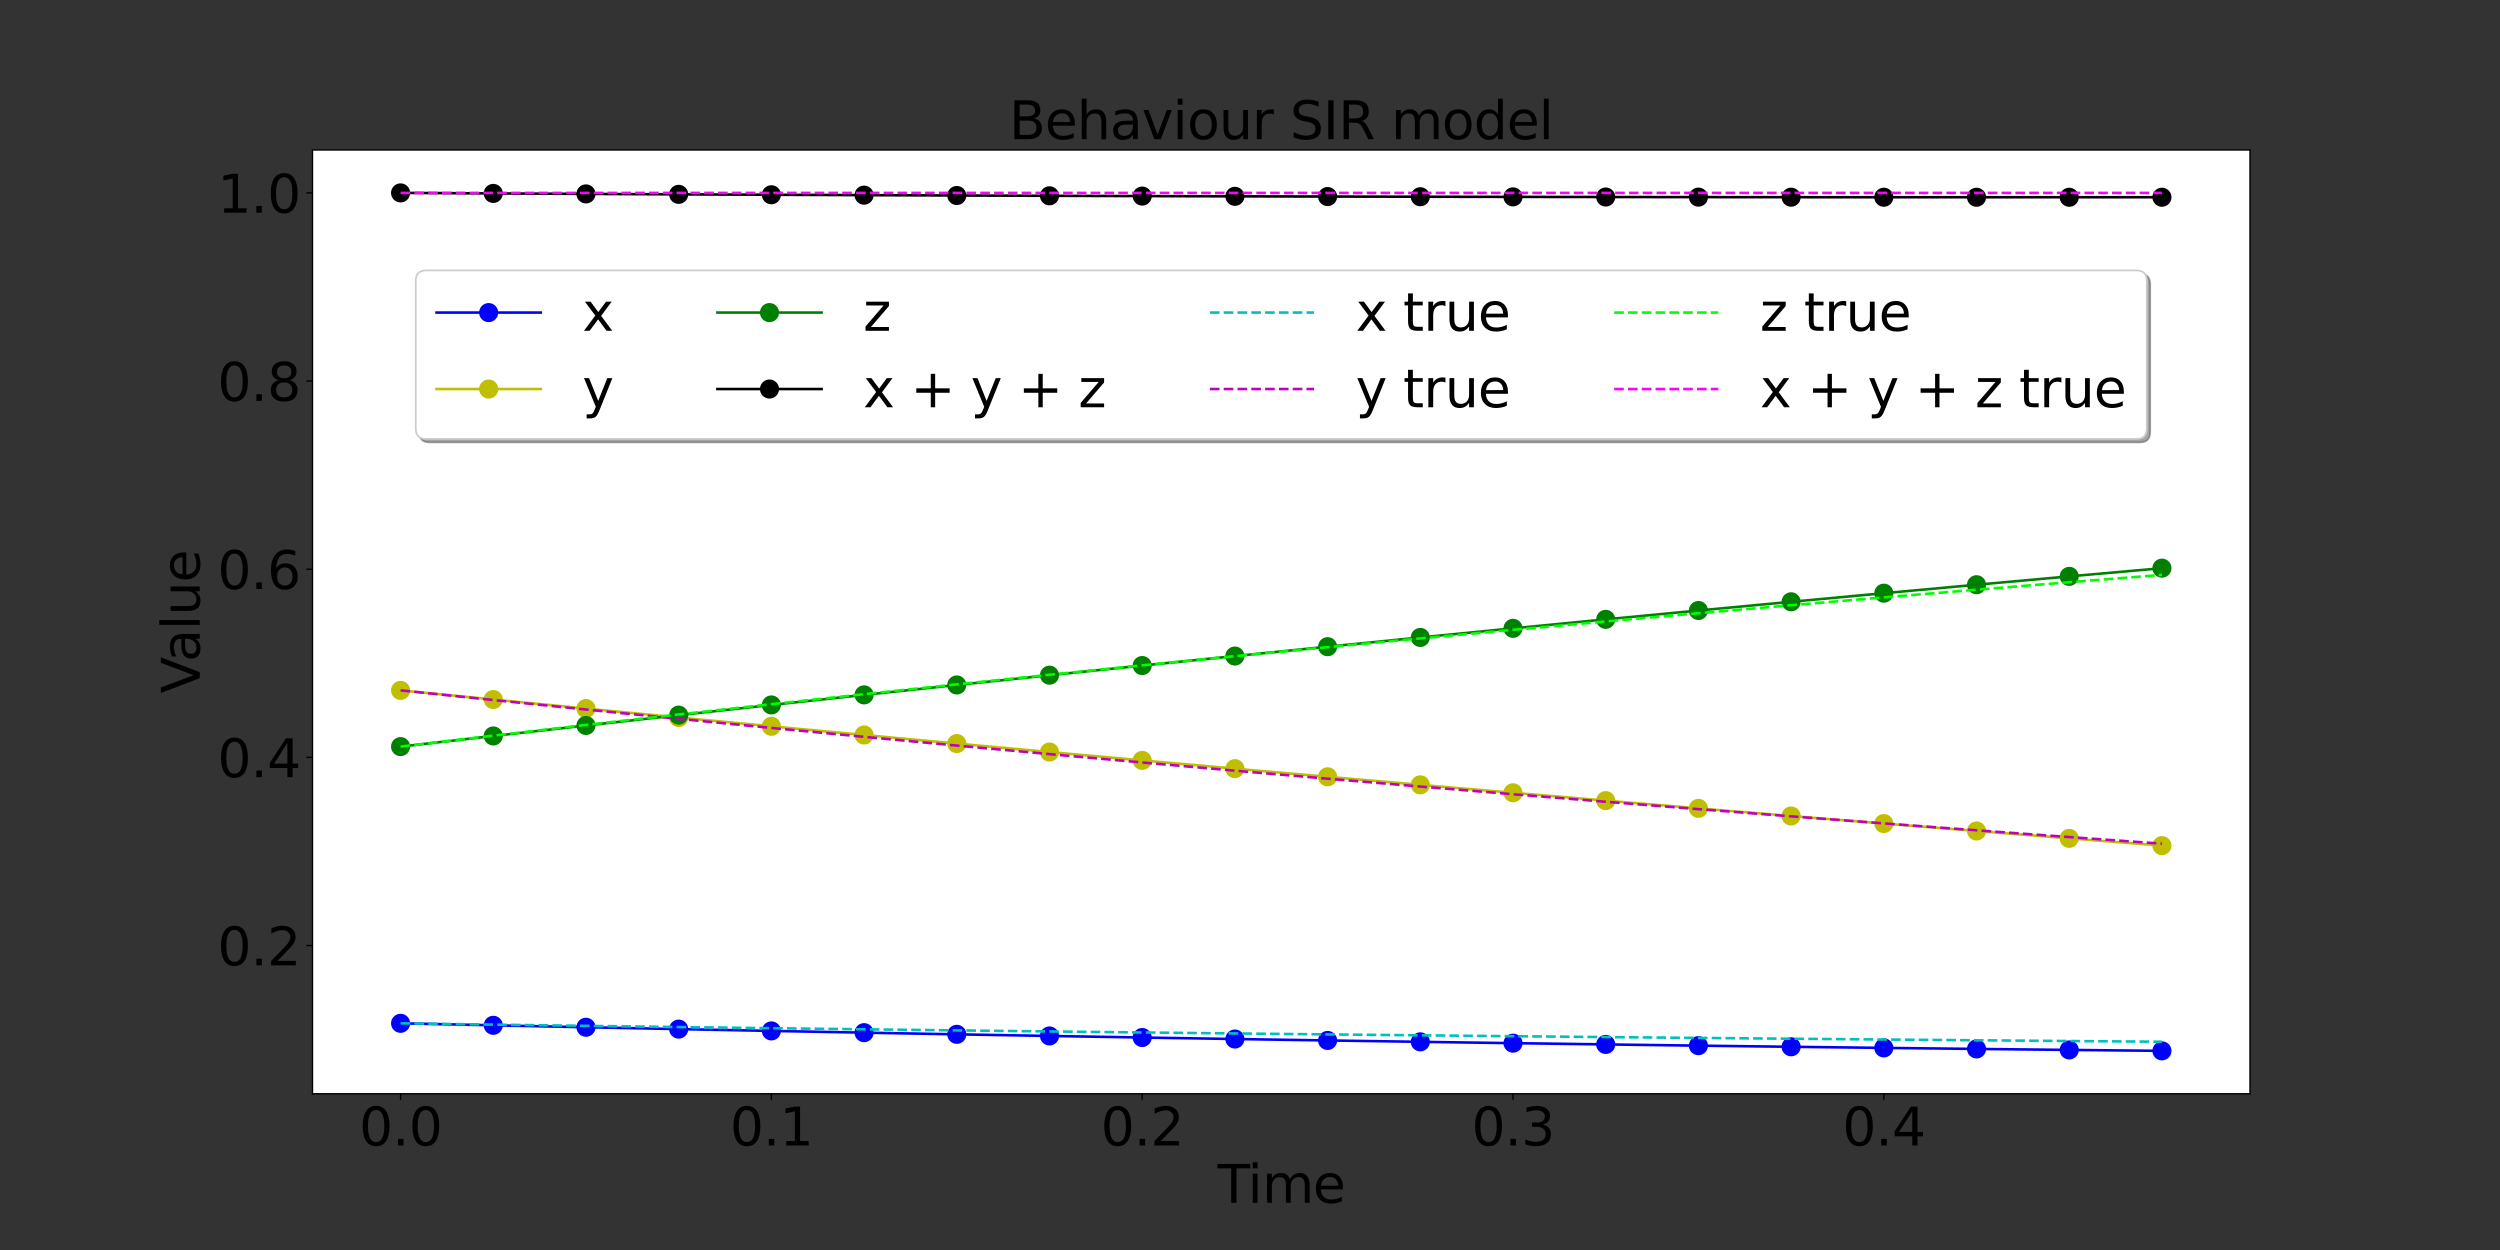 <?xml version="1.0"?>
 <svg xmlns:xlink="http://www.w3.org/1999/xlink" width="1440" height="720" viewBox="0 0 1440 720" xmlns="http://www.w3.org/2000/svg" version="1.1"><rect x="0" y="0" width="1440" height="720" fill="#333333" stroke="none"/>  <defs> <style type="text/css">*{stroke-linejoin: round; stroke-linecap: butt}</style> </defs> <g id="figure_1"> <g id="patch_1"> <path d="M 0 720 L 1440 720 L 1440 0 L 0 0 L 0 720 z " style="fill: none"></path> </g> <g id="axes_1"> <g id="patch_2"> <path d="M 180 630 L 1296 630 L 1296 86.4 L 180 86.4 z " style="fill: #ffffff"></path> </g> <g id="matplotlib.axis_1"> <g id="xtick_1"> <g id="line2d_1"> <defs> <path id="mca9babc5c0" d="M 0 0 L 0 3.5 " style="stroke: #000000; stroke-width: 0.8"></path> </defs> <g> <use xlink:href="#mca9babc5c0" x="230.727" y="630" style="stroke: #000000; stroke-width: 0.8"></use> </g> </g> <g id="text_1">  <g transform="translate(206.873 659.795)scale(0.3 -0.3)"> <defs> <path id="DejaVuSans-30" d="M 2034 4250 Q 1547 4250 1301 3770 Q 1056 3291 1056 2328 Q 1056 1369 1301 889 Q 1547 409 2034 409 Q 2525 409 2770 889 Q 3016 1369 3016 2328 Q 3016 3291 2770 3770 Q 2525 4250 2034 4250 z M 2034 4750 Q 2819 4750 3233 4129 Q 3647 3509 3647 2328 Q 3647 1150 3233 529 Q 2819 -91 2034 -91 Q 1250 -91 836 529 Q 422 1150 422 2328 Q 422 3509 836 4129 Q 1250 4750 2034 4750 z " transform="scale(0.016)"></path> <path id="DejaVuSans-2e" d="M 684 794 L 1344 794 L 1344 0 L 684 0 L 684 794 z " transform="scale(0.016)"></path> </defs> <use xlink:href="#DejaVuSans-30"></use> <use xlink:href="#DejaVuSans-2e" x="63.623"></use> <use xlink:href="#DejaVuSans-30" x="95.41"></use> </g> </g> </g> <g id="xtick_2"> <g id="line2d_2"> <g> <use xlink:href="#mca9babc5c0" x="444.316" y="630" style="stroke: #000000; stroke-width: 0.8"></use> </g> </g> <g id="text_2">  <g transform="translate(420.461 659.795)scale(0.3 -0.3)"> <defs> <path id="DejaVuSans-31" d="M 794 531 L 1825 531 L 1825 4091 L 703 3866 L 703 4441 L 1819 4666 L 2450 4666 L 2450 531 L 3481 531 L 3481 0 L 794 0 L 794 531 z " transform="scale(0.016)"></path> </defs> <use xlink:href="#DejaVuSans-30"></use> <use xlink:href="#DejaVuSans-2e" x="63.623"></use> <use xlink:href="#DejaVuSans-31" x="95.41"></use> </g> </g> </g> <g id="xtick_3"> <g id="line2d_3"> <g> <use xlink:href="#mca9babc5c0" x="657.904" y="630" style="stroke: #000000; stroke-width: 0.8"></use> </g> </g> <g id="text_3">  <g transform="translate(634.05 659.795)scale(0.3 -0.3)"> <defs> <path id="DejaVuSans-32" d="M 1228 531 L 3431 531 L 3431 0 L 469 0 L 469 531 Q 828 903 1448 1529 Q 2069 2156 2228 2338 Q 2531 2678 2651 2914 Q 2772 3150 2772 3378 Q 2772 3750 2511 3984 Q 2250 4219 1831 4219 Q 1534 4219 1204 4116 Q 875 4013 500 3803 L 500 4441 Q 881 4594 1212 4672 Q 1544 4750 1819 4750 Q 2544 4750 2975 4387 Q 3406 4025 3406 3419 Q 3406 3131 3298 2873 Q 3191 2616 2906 2266 Q 2828 2175 2409 1742 Q 1991 1309 1228 531 z " transform="scale(0.016)"></path> </defs> <use xlink:href="#DejaVuSans-30"></use> <use xlink:href="#DejaVuSans-2e" x="63.623"></use> <use xlink:href="#DejaVuSans-32" x="95.41"></use> </g> </g> </g> <g id="xtick_4"> <g id="line2d_4"> <g> <use xlink:href="#mca9babc5c0" x="871.493" y="630" style="stroke: #000000; stroke-width: 0.8"></use> </g> </g> <g id="text_4">  <g transform="translate(847.638 659.795)scale(0.3 -0.3)"> <defs> <path id="DejaVuSans-33" d="M 2597 2516 Q 3050 2419 3304 2112 Q 3559 1806 3559 1356 Q 3559 666 3084 287 Q 2609 -91 1734 -91 Q 1441 -91 1130 -33 Q 819 25 488 141 L 488 750 Q 750 597 1062 519 Q 1375 441 1716 441 Q 2309 441 2620 675 Q 2931 909 2931 1356 Q 2931 1769 2642 2001 Q 2353 2234 1838 2234 L 1294 2234 L 1294 2753 L 1863 2753 Q 2328 2753 2575 2939 Q 2822 3125 2822 3475 Q 2822 3834 2567 4026 Q 2313 4219 1838 4219 Q 1578 4219 1281 4162 Q 984 4106 628 3988 L 628 4550 Q 988 4650 1302 4700 Q 1616 4750 1894 4750 Q 2613 4750 3031 4423 Q 3450 4097 3450 3541 Q 3450 3153 3228 2886 Q 3006 2619 2597 2516 z " transform="scale(0.016)"></path> </defs> <use xlink:href="#DejaVuSans-30"></use> <use xlink:href="#DejaVuSans-2e" x="63.623"></use> <use xlink:href="#DejaVuSans-33" x="95.41"></use> </g> </g> </g> <g id="xtick_5"> <g id="line2d_5"> <g> <use xlink:href="#mca9babc5c0" x="1085.081" y="630" style="stroke: #000000; stroke-width: 0.8"></use> </g> </g> <g id="text_5">  <g transform="translate(1061.227 659.795)scale(0.3 -0.3)"> <defs> <path id="DejaVuSans-34" d="M 2419 4116 L 825 1625 L 2419 1625 L 2419 4116 z M 2253 4666 L 3047 4666 L 3047 1625 L 3713 1625 L 3713 1100 L 3047 1100 L 3047 0 L 2419 0 L 2419 1100 L 313 1100 L 313 1709 L 2253 4666 z " transform="scale(0.016)"></path> </defs> <use xlink:href="#DejaVuSans-30"></use> <use xlink:href="#DejaVuSans-2e" x="63.623"></use> <use xlink:href="#DejaVuSans-34" x="95.41"></use> </g> </g> </g> <g id="text_6">  <g transform="translate(701.299 692.83)scale(0.3 -0.3)"> <defs> <path id="DejaVuSans-54" d="M -19 4666 L 3928 4666 L 3928 4134 L 2272 4134 L 2272 0 L 1638 0 L 1638 4134 L -19 4134 L -19 4666 z " transform="scale(0.016)"></path> <path id="DejaVuSans-69" d="M 603 3500 L 1178 3500 L 1178 0 L 603 0 L 603 3500 z M 603 4863 L 1178 4863 L 1178 4134 L 603 4134 L 603 4863 z " transform="scale(0.016)"></path> <path id="DejaVuSans-6d" d="M 3328 2828 Q 3544 3216 3844 3400 Q 4144 3584 4550 3584 Q 5097 3584 5394 3201 Q 5691 2819 5691 2113 L 5691 0 L 5113 0 L 5113 2094 Q 5113 2597 4934 2840 Q 4756 3084 4391 3084 Q 3944 3084 3684 2787 Q 3425 2491 3425 1978 L 3425 0 L 2847 0 L 2847 2094 Q 2847 2600 2669 2842 Q 2491 3084 2119 3084 Q 1678 3084 1418 2786 Q 1159 2488 1159 1978 L 1159 0 L 581 0 L 581 3500 L 1159 3500 L 1159 2956 Q 1356 3278 1631 3431 Q 1906 3584 2284 3584 Q 2666 3584 2933 3390 Q 3200 3197 3328 2828 z " transform="scale(0.016)"></path> <path id="DejaVuSans-65" d="M 3597 1894 L 3597 1613 L 953 1613 Q 991 1019 1311 708 Q 1631 397 2203 397 Q 2534 397 2845 478 Q 3156 559 3463 722 L 3463 178 Q 3153 47 2828 -22 Q 2503 -91 2169 -91 Q 1331 -91 842 396 Q 353 884 353 1716 Q 353 2575 817 3079 Q 1281 3584 2069 3584 Q 2775 3584 3186 3129 Q 3597 2675 3597 1894 z M 3022 2063 Q 3016 2534 2758 2815 Q 2500 3097 2075 3097 Q 1594 3097 1305 2825 Q 1016 2553 972 2059 L 3022 2063 z " transform="scale(0.016)"></path> </defs> <use xlink:href="#DejaVuSans-54"></use> <use xlink:href="#DejaVuSans-69" x="57.959"></use> <use xlink:href="#DejaVuSans-6d" x="85.742"></use> <use xlink:href="#DejaVuSans-65" x="183.154"></use> </g> </g> </g> <g id="matplotlib.axis_2"> <g id="ytick_1"> <g id="line2d_6"> <defs> <path id="m6b24a7b112" d="M 0 0 L -3.5 0 " style="stroke: #000000; stroke-width: 0.8"></path> </defs> <g> <use xlink:href="#m6b24a7b112" x="180" y="544.627" style="stroke: #000000; stroke-width: 0.8"></use> </g> </g> <g id="text_7">  <g transform="translate(125.291 556.024)scale(0.3 -0.3)"> <use xlink:href="#DejaVuSans-30"></use> <use xlink:href="#DejaVuSans-2e" x="63.623"></use> <use xlink:href="#DejaVuSans-32" x="95.41"></use> </g> </g> </g> <g id="ytick_2"> <g id="line2d_7"> <g> <use xlink:href="#m6b24a7b112" x="180" y="436.247" style="stroke: #000000; stroke-width: 0.8"></use> </g> </g> <g id="text_8">  <g transform="translate(125.291 447.645)scale(0.3 -0.3)"> <use xlink:href="#DejaVuSans-30"></use> <use xlink:href="#DejaVuSans-2e" x="63.623"></use> <use xlink:href="#DejaVuSans-34" x="95.41"></use> </g> </g> </g> <g id="ytick_3"> <g id="line2d_8"> <g> <use xlink:href="#m6b24a7b112" x="180" y="327.868" style="stroke: #000000; stroke-width: 0.8"></use> </g> </g> <g id="text_9">  <g transform="translate(125.291 339.266)scale(0.3 -0.3)"> <defs> <path id="DejaVuSans-36" d="M 2113 2584 Q 1688 2584 1439 2293 Q 1191 2003 1191 1497 Q 1191 994 1439 701 Q 1688 409 2113 409 Q 2538 409 2786 701 Q 3034 994 3034 1497 Q 3034 2003 2786 2293 Q 2538 2584 2113 2584 z M 3366 4563 L 3366 3988 Q 3128 4100 2886 4159 Q 2644 4219 2406 4219 Q 1781 4219 1451 3797 Q 1122 3375 1075 2522 Q 1259 2794 1537 2939 Q 1816 3084 2150 3084 Q 2853 3084 3261 2657 Q 3669 2231 3669 1497 Q 3669 778 3244 343 Q 2819 -91 2113 -91 Q 1303 -91 875 529 Q 447 1150 447 2328 Q 447 3434 972 4092 Q 1497 4750 2381 4750 Q 2619 4750 2861 4703 Q 3103 4656 3366 4563 z " transform="scale(0.016)"></path> </defs> <use xlink:href="#DejaVuSans-30"></use> <use xlink:href="#DejaVuSans-2e" x="63.623"></use> <use xlink:href="#DejaVuSans-36" x="95.41"></use> </g> </g> </g> <g id="ytick_4"> <g id="line2d_9"> <g> <use xlink:href="#m6b24a7b112" x="180" y="219.488" style="stroke: #000000; stroke-width: 0.8"></use> </g> </g> <g id="text_10">  <g transform="translate(125.291 230.886)scale(0.3 -0.3)"> <defs> <path id="DejaVuSans-38" d="M 2034 2216 Q 1584 2216 1326 1975 Q 1069 1734 1069 1313 Q 1069 891 1326 650 Q 1584 409 2034 409 Q 2484 409 2743 651 Q 3003 894 3003 1313 Q 3003 1734 2745 1975 Q 2488 2216 2034 2216 z M 1403 2484 Q 997 2584 770 2862 Q 544 3141 544 3541 Q 544 4100 942 4425 Q 1341 4750 2034 4750 Q 2731 4750 3128 4425 Q 3525 4100 3525 3541 Q 3525 3141 3298 2862 Q 3072 2584 2669 2484 Q 3125 2378 3379 2068 Q 3634 1759 3634 1313 Q 3634 634 3220 271 Q 2806 -91 2034 -91 Q 1263 -91 848 271 Q 434 634 434 1313 Q 434 1759 690 2068 Q 947 2378 1403 2484 z M 1172 3481 Q 1172 3119 1398 2916 Q 1625 2713 2034 2713 Q 2441 2713 2670 2916 Q 2900 3119 2900 3481 Q 2900 3844 2670 4047 Q 2441 4250 2034 4250 Q 1625 4250 1398 4047 Q 1172 3844 1172 3481 z " transform="scale(0.016)"></path> </defs> <use xlink:href="#DejaVuSans-30"></use> <use xlink:href="#DejaVuSans-2e" x="63.623"></use> <use xlink:href="#DejaVuSans-38" x="95.41"></use> </g> </g> </g> <g id="ytick_5"> <g id="line2d_10"> <g> <use xlink:href="#m6b24a7b112" x="180" y="111.109" style="stroke: #000000; stroke-width: 0.8"></use> </g> </g> <g id="text_11">  <g transform="translate(125.291 122.507)scale(0.3 -0.3)"> <use xlink:href="#DejaVuSans-31"></use> <use xlink:href="#DejaVuSans-2e" x="63.623"></use> <use xlink:href="#DejaVuSans-30" x="95.41"></use> </g> </g> </g> <g id="text_12">  <g transform="translate(115.052 399.394)rotate(-90)scale(0.3 -0.3)"> <defs> <path id="DejaVuSans-56" d="M 1831 0 L 50 4666 L 709 4666 L 2188 738 L 3669 4666 L 4325 4666 L 2547 0 L 1831 0 z " transform="scale(0.016)"></path> <path id="DejaVuSans-61" d="M 2194 1759 Q 1497 1759 1228 1600 Q 959 1441 959 1056 Q 959 750 1161 570 Q 1363 391 1709 391 Q 2188 391 2477 730 Q 2766 1069 2766 1631 L 2766 1759 L 2194 1759 z M 3341 1997 L 3341 0 L 2766 0 L 2766 531 Q 2569 213 2275 61 Q 1981 -91 1556 -91 Q 1019 -91 701 211 Q 384 513 384 1019 Q 384 1609 779 1909 Q 1175 2209 1959 2209 L 2766 2209 L 2766 2266 Q 2766 2663 2505 2880 Q 2244 3097 1772 3097 Q 1472 3097 1187 3025 Q 903 2953 641 2809 L 641 3341 Q 956 3463 1253 3523 Q 1550 3584 1831 3584 Q 2591 3584 2966 3190 Q 3341 2797 3341 1997 z " transform="scale(0.016)"></path> <path id="DejaVuSans-6c" d="M 603 4863 L 1178 4863 L 1178 0 L 603 0 L 603 4863 z " transform="scale(0.016)"></path> <path id="DejaVuSans-75" d="M 544 1381 L 544 3500 L 1119 3500 L 1119 1403 Q 1119 906 1312 657 Q 1506 409 1894 409 Q 2359 409 2629 706 Q 2900 1003 2900 1516 L 2900 3500 L 3475 3500 L 3475 0 L 2900 0 L 2900 538 Q 2691 219 2414 64 Q 2138 -91 1772 -91 Q 1169 -91 856 284 Q 544 659 544 1381 z M 1991 3584 L 1991 3584 z " transform="scale(0.016)"></path> </defs> <use xlink:href="#DejaVuSans-56"></use> <use xlink:href="#DejaVuSans-61" x="60.658"></use> <use xlink:href="#DejaVuSans-6c" x="121.938"></use> <use xlink:href="#DejaVuSans-75" x="149.721"></use> <use xlink:href="#DejaVuSans-65" x="213.1"></use> </g> </g> </g> <g id="line2d_11"> <path d="M 230.727 589.435 L 284.124 590.582 L 337.522 591.692 L 390.919 592.767 L 444.316 593.806 L 497.713 594.809 L 551.11 595.777 L 604.507 596.711 L 657.904 597.609 L 711.301 598.473 L 764.699 599.303 L 818.096 600.099 L 871.493 600.862 L 924.89 601.591 L 978.287 602.288 L 1031.684 602.952 L 1085.081 603.585 L 1138.478 604.185 L 1191.876 604.753 L 1245.273 605.291 " clip-path="url(#pe93f9e4579)" style="fill: none; stroke: #0000ff; stroke-width: 1.5; stroke-linecap: square"></path> <defs> <path id="m450e1f20bb" d="M 0 5 C 1.326 5 2.598 4.473 3.536 3.536 C 4.473 2.598 5 1.326 5 0 C 5 -1.326 4.473 -2.598 3.536 -3.536 C 2.598 -4.473 1.326 -5 0 -5 C -1.326 -5 -2.598 -4.473 -3.536 -3.536 C -4.473 -2.598 -5 -1.326 -5 0 C -5 1.326 -4.473 2.598 -3.536 3.536 C -2.598 4.473 -1.326 5 0 5 z " style="stroke: #0000ff"></path> </defs> <g clip-path="url(#pe93f9e4579)"> <use xlink:href="#m450e1f20bb" x="230.727" y="589.435" style="fill: #0000ff; stroke: #0000ff"></use> <use xlink:href="#m450e1f20bb" x="284.124" y="590.582" style="fill: #0000ff; stroke: #0000ff"></use> <use xlink:href="#m450e1f20bb" x="337.522" y="591.692" style="fill: #0000ff; stroke: #0000ff"></use> <use xlink:href="#m450e1f20bb" x="390.919" y="592.767" style="fill: #0000ff; stroke: #0000ff"></use> <use xlink:href="#m450e1f20bb" x="444.316" y="593.806" style="fill: #0000ff; stroke: #0000ff"></use> <use xlink:href="#m450e1f20bb" x="497.713" y="594.809" style="fill: #0000ff; stroke: #0000ff"></use> <use xlink:href="#m450e1f20bb" x="551.11" y="595.777" style="fill: #0000ff; stroke: #0000ff"></use> <use xlink:href="#m450e1f20bb" x="604.507" y="596.711" style="fill: #0000ff; stroke: #0000ff"></use> <use xlink:href="#m450e1f20bb" x="657.904" y="597.609" style="fill: #0000ff; stroke: #0000ff"></use> <use xlink:href="#m450e1f20bb" x="711.301" y="598.473" style="fill: #0000ff; stroke: #0000ff"></use> <use xlink:href="#m450e1f20bb" x="764.699" y="599.303" style="fill: #0000ff; stroke: #0000ff"></use> <use xlink:href="#m450e1f20bb" x="818.096" y="600.099" style="fill: #0000ff; stroke: #0000ff"></use> <use xlink:href="#m450e1f20bb" x="871.493" y="600.862" style="fill: #0000ff; stroke: #0000ff"></use> <use xlink:href="#m450e1f20bb" x="924.89" y="601.591" style="fill: #0000ff; stroke: #0000ff"></use> <use xlink:href="#m450e1f20bb" x="978.287" y="602.288" style="fill: #0000ff; stroke: #0000ff"></use> <use xlink:href="#m450e1f20bb" x="1031.684" y="602.952" style="fill: #0000ff; stroke: #0000ff"></use> <use xlink:href="#m450e1f20bb" x="1085.081" y="603.585" style="fill: #0000ff; stroke: #0000ff"></use> <use xlink:href="#m450e1f20bb" x="1138.478" y="604.185" style="fill: #0000ff; stroke: #0000ff"></use> <use xlink:href="#m450e1f20bb" x="1191.876" y="604.753" style="fill: #0000ff; stroke: #0000ff"></use> <use xlink:href="#m450e1f20bb" x="1245.273" y="605.291" style="fill: #0000ff; stroke: #0000ff"></use> </g> </g> <g id="line2d_12"> <path d="M 230.727 397.646 L 284.124 402.927 L 337.522 408.138 L 390.919 413.279 L 444.316 418.352 L 497.713 423.359 L 551.11 428.3 L 604.507 433.177 L 657.904 437.992 L 711.301 442.744 L 764.699 447.436 L 818.096 452.068 L 871.493 456.641 L 924.89 461.156 L 978.287 465.614 L 1031.684 470.015 L 1085.081 474.362 L 1138.478 478.653 L 1191.876 482.891 L 1245.273 487.075 " clip-path="url(#pe93f9e4579)" style="fill: none; stroke: #bfbf00; stroke-width: 1.5; stroke-linecap: square"></path> <defs> <path id="m56c17fb8e4" d="M 0 5 C 1.326 5 2.598 4.473 3.536 3.536 C 4.473 2.598 5 1.326 5 0 C 5 -1.326 4.473 -2.598 3.536 -3.536 C 2.598 -4.473 1.326 -5 0 -5 C -1.326 -5 -2.598 -4.473 -3.536 -3.536 C -4.473 -2.598 -5 -1.326 -5 0 C -5 1.326 -4.473 2.598 -3.536 3.536 C -2.598 4.473 -1.326 5 0 5 z " style="stroke: #bfbf00"></path> </defs> <g clip-path="url(#pe93f9e4579)"> <use xlink:href="#m56c17fb8e4" x="230.727" y="397.646" style="fill: #bfbf00; stroke: #bfbf00"></use> <use xlink:href="#m56c17fb8e4" x="284.124" y="402.927" style="fill: #bfbf00; stroke: #bfbf00"></use> <use xlink:href="#m56c17fb8e4" x="337.522" y="408.138" style="fill: #bfbf00; stroke: #bfbf00"></use> <use xlink:href="#m56c17fb8e4" x="390.919" y="413.279" style="fill: #bfbf00; stroke: #bfbf00"></use> <use xlink:href="#m56c17fb8e4" x="444.316" y="418.352" style="fill: #bfbf00; stroke: #bfbf00"></use> <use xlink:href="#m56c17fb8e4" x="497.713" y="423.359" style="fill: #bfbf00; stroke: #bfbf00"></use> <use xlink:href="#m56c17fb8e4" x="551.11" y="428.3" style="fill: #bfbf00; stroke: #bfbf00"></use> <use xlink:href="#m56c17fb8e4" x="604.507" y="433.177" style="fill: #bfbf00; stroke: #bfbf00"></use> <use xlink:href="#m56c17fb8e4" x="657.904" y="437.992" style="fill: #bfbf00; stroke: #bfbf00"></use> <use xlink:href="#m56c17fb8e4" x="711.301" y="442.744" style="fill: #bfbf00; stroke: #bfbf00"></use> <use xlink:href="#m56c17fb8e4" x="764.699" y="447.436" style="fill: #bfbf00; stroke: #bfbf00"></use> <use xlink:href="#m56c17fb8e4" x="818.096" y="452.068" style="fill: #bfbf00; stroke: #bfbf00"></use> <use xlink:href="#m56c17fb8e4" x="871.493" y="456.641" style="fill: #bfbf00; stroke: #bfbf00"></use> <use xlink:href="#m56c17fb8e4" x="924.89" y="461.156" style="fill: #bfbf00; stroke: #bfbf00"></use> <use xlink:href="#m56c17fb8e4" x="978.287" y="465.614" style="fill: #bfbf00; stroke: #bfbf00"></use> <use xlink:href="#m56c17fb8e4" x="1031.684" y="470.015" style="fill: #bfbf00; stroke: #bfbf00"></use> <use xlink:href="#m56c17fb8e4" x="1085.081" y="474.362" style="fill: #bfbf00; stroke: #bfbf00"></use> <use xlink:href="#m56c17fb8e4" x="1138.478" y="478.653" style="fill: #bfbf00; stroke: #bfbf00"></use> <use xlink:href="#m56c17fb8e4" x="1191.876" y="482.891" style="fill: #bfbf00; stroke: #bfbf00"></use> <use xlink:href="#m56c17fb8e4" x="1245.273" y="487.075" style="fill: #bfbf00; stroke: #bfbf00"></use> </g> </g> <g id="line2d_13"> <path d="M 230.727 430.04 L 284.124 423.913 L 337.522 417.872 L 390.919 411.916 L 444.316 406.042 L 497.713 400.251 L 551.11 394.54 L 604.507 388.909 L 657.904 383.357 L 711.301 377.882 L 764.699 372.485 L 818.096 367.164 L 871.493 361.918 L 924.89 356.747 L 978.287 351.65 L 1031.684 346.626 L 1085.081 341.676 L 1138.478 336.797 L 1191.876 331.991 L 1245.273 327.256 " clip-path="url(#pe93f9e4579)" style="fill: none; stroke: #008000; stroke-width: 1.5; stroke-linecap: square"></path> <defs> <path id="mcce92cafc3" d="M 0 5 C 1.326 5 2.598 4.473 3.536 3.536 C 4.473 2.598 5 1.326 5 0 C 5 -1.326 4.473 -2.598 3.536 -3.536 C 2.598 -4.473 1.326 -5 0 -5 C -1.326 -5 -2.598 -4.473 -3.536 -3.536 C -4.473 -2.598 -5 -1.326 -5 0 C -5 1.326 -4.473 2.598 -3.536 3.536 C -2.598 4.473 -1.326 5 0 5 z " style="stroke: #008000"></path> </defs> <g clip-path="url(#pe93f9e4579)"> <use xlink:href="#mcce92cafc3" x="230.727" y="430.04" style="fill: #008000; stroke: #008000"></use> <use xlink:href="#mcce92cafc3" x="284.124" y="423.913" style="fill: #008000; stroke: #008000"></use> <use xlink:href="#mcce92cafc3" x="337.522" y="417.872" style="fill: #008000; stroke: #008000"></use> <use xlink:href="#mcce92cafc3" x="390.919" y="411.916" style="fill: #008000; stroke: #008000"></use> <use xlink:href="#mcce92cafc3" x="444.316" y="406.042" style="fill: #008000; stroke: #008000"></use> <use xlink:href="#mcce92cafc3" x="497.713" y="400.251" style="fill: #008000; stroke: #008000"></use> <use xlink:href="#mcce92cafc3" x="551.11" y="394.54" style="fill: #008000; stroke: #008000"></use> <use xlink:href="#mcce92cafc3" x="604.507" y="388.909" style="fill: #008000; stroke: #008000"></use> <use xlink:href="#mcce92cafc3" x="657.904" y="383.357" style="fill: #008000; stroke: #008000"></use> <use xlink:href="#mcce92cafc3" x="711.301" y="377.882" style="fill: #008000; stroke: #008000"></use> <use xlink:href="#mcce92cafc3" x="764.699" y="372.485" style="fill: #008000; stroke: #008000"></use> <use xlink:href="#mcce92cafc3" x="818.096" y="367.164" style="fill: #008000; stroke: #008000"></use> <use xlink:href="#mcce92cafc3" x="871.493" y="361.918" style="fill: #008000; stroke: #008000"></use> <use xlink:href="#mcce92cafc3" x="924.89" y="356.747" style="fill: #008000; stroke: #008000"></use> <use xlink:href="#mcce92cafc3" x="978.287" y="351.65" style="fill: #008000; stroke: #008000"></use> <use xlink:href="#mcce92cafc3" x="1031.684" y="346.626" style="fill: #008000; stroke: #008000"></use> <use xlink:href="#mcce92cafc3" x="1085.081" y="341.676" style="fill: #008000; stroke: #008000"></use> <use xlink:href="#mcce92cafc3" x="1138.478" y="336.797" style="fill: #008000; stroke: #008000"></use> <use xlink:href="#mcce92cafc3" x="1191.876" y="331.991" style="fill: #008000; stroke: #008000"></use> <use xlink:href="#mcce92cafc3" x="1245.273" y="327.256" style="fill: #008000; stroke: #008000"></use> </g> </g> <g id="line2d_14"> <path d="M 230.727 111.109 L 284.124 111.41 L 337.522 111.69 L 390.919 111.949 L 444.316 112.188 L 497.713 112.407 L 551.11 112.606 L 604.507 112.785 L 657.904 112.945 L 711.301 113.087 L 764.699 113.212 L 818.096 113.318 L 871.493 113.408 L 924.89 113.482 L 978.287 113.539 L 1031.684 113.582 L 1085.081 113.61 L 1138.478 113.623 L 1191.876 113.623 L 1245.273 113.61 " clip-path="url(#pe93f9e4579)" style="fill: none; stroke: #000000; stroke-width: 1.5; stroke-linecap: square"></path> <defs> <path id="maf2dd67827" d="M 0 5 C 1.326 5 2.598 4.473 3.536 3.536 C 4.473 2.598 5 1.326 5 0 C 5 -1.326 4.473 -2.598 3.536 -3.536 C 2.598 -4.473 1.326 -5 0 -5 C -1.326 -5 -2.598 -4.473 -3.536 -3.536 C -4.473 -2.598 -5 -1.326 -5 0 C -5 1.326 -4.473 2.598 -3.536 3.536 C -2.598 4.473 -1.326 5 0 5 z " style="stroke: #000000"></path> </defs> <g clip-path="url(#pe93f9e4579)"> <use xlink:href="#maf2dd67827" x="230.727" y="111.109" style="stroke: #000000"></use> <use xlink:href="#maf2dd67827" x="284.124" y="111.41" style="stroke: #000000"></use> <use xlink:href="#maf2dd67827" x="337.522" y="111.69" style="stroke: #000000"></use> <use xlink:href="#maf2dd67827" x="390.919" y="111.949" style="stroke: #000000"></use> <use xlink:href="#maf2dd67827" x="444.316" y="112.188" style="stroke: #000000"></use> <use xlink:href="#maf2dd67827" x="497.713" y="112.407" style="stroke: #000000"></use> <use xlink:href="#maf2dd67827" x="551.11" y="112.606" style="stroke: #000000"></use> <use xlink:href="#maf2dd67827" x="604.507" y="112.785" style="stroke: #000000"></use> <use xlink:href="#maf2dd67827" x="657.904" y="112.945" style="stroke: #000000"></use> <use xlink:href="#maf2dd67827" x="711.301" y="113.087" style="stroke: #000000"></use> <use xlink:href="#maf2dd67827" x="764.699" y="113.212" style="stroke: #000000"></use> <use xlink:href="#maf2dd67827" x="818.096" y="113.318" style="stroke: #000000"></use> <use xlink:href="#maf2dd67827" x="871.493" y="113.408" style="stroke: #000000"></use> <use xlink:href="#maf2dd67827" x="924.89" y="113.482" style="stroke: #000000"></use> <use xlink:href="#maf2dd67827" x="978.287" y="113.539" style="stroke: #000000"></use> <use xlink:href="#maf2dd67827" x="1031.684" y="113.582" style="stroke: #000000"></use> <use xlink:href="#maf2dd67827" x="1085.081" y="113.61" style="stroke: #000000"></use> <use xlink:href="#maf2dd67827" x="1138.478" y="113.623" style="stroke: #000000"></use> <use xlink:href="#maf2dd67827" x="1191.876" y="113.623" style="stroke: #000000"></use> <use xlink:href="#maf2dd67827" x="1245.273" y="113.61" style="stroke: #000000"></use> </g> </g> <g id="line2d_15"> <path d="M 230.727 589.435 L 284.124 590.171 L 337.522 590.883 L 390.919 591.572 L 444.316 592.238 L 497.713 592.883 L 551.11 593.507 L 604.507 594.11 L 657.904 594.695 L 711.301 595.261 L 764.699 595.809 L 818.096 596.34 L 871.493 596.855 L 924.89 597.354 L 978.287 597.837 L 1031.684 598.305 L 1085.081 598.76 L 1138.478 599.2 L 1191.876 599.627 L 1245.273 600.042 " clip-path="url(#pe93f9e4579)" style="fill: none; stroke-dasharray: 5.55,2.4; stroke-dashoffset: 0; stroke: #00bfbf; stroke-width: 1.5"></path> </g> <g id="line2d_16"> <path d="M 230.727 397.646 L 284.124 403.224 L 337.522 408.688 L 390.919 414.04 L 444.316 419.282 L 497.713 424.416 L 551.11 429.444 L 604.507 434.368 L 657.904 439.188 L 711.301 443.909 L 764.699 448.53 L 818.096 453.054 L 871.493 457.483 L 924.89 461.818 L 978.287 466.061 L 1031.684 470.214 L 1085.081 474.278 L 1138.478 478.256 L 1191.876 482.149 L 1245.273 485.958 " clip-path="url(#pe93f9e4579)" style="fill: none; stroke-dasharray: 5.55,2.4; stroke-dashoffset: 0; stroke: #bf00bf; stroke-width: 1.5"></path> </g> <g id="line2d_17"> <path d="M 230.727 430.04 L 284.124 423.726 L 337.522 417.55 L 390.919 411.509 L 444.316 405.601 L 497.713 399.822 L 551.11 394.17 L 604.507 388.643 L 657.904 383.238 L 711.301 377.951 L 764.699 372.782 L 818.096 367.727 L 871.493 362.783 L 924.89 357.95 L 978.287 353.223 L 1031.684 348.602 L 1085.081 344.083 L 1138.478 339.665 L 1191.876 335.345 L 1245.273 331.121 " clip-path="url(#pe93f9e4579)" style="fill: none; stroke-dasharray: 5.55,2.4; stroke-dashoffset: 0; stroke: #00ff00; stroke-width: 1.5"></path> </g> <g id="line2d_18"> <path d="M 230.727 111.109 L 284.124 111.109 L 337.522 111.109 L 390.919 111.109 L 444.316 111.109 L 497.713 111.109 L 551.11 111.109 L 604.507 111.109 L 657.904 111.109 L 711.301 111.109 L 764.699 111.109 L 818.096 111.109 L 871.493 111.109 L 924.89 111.109 L 978.287 111.109 L 1031.684 111.109 L 1085.081 111.109 L 1138.478 111.109 L 1191.876 111.109 L 1245.273 111.109 " clip-path="url(#pe93f9e4579)" style="fill: none; stroke-dasharray: 5.55,2.4; stroke-dashoffset: 0; stroke: #ff00ff; stroke-width: 1.5"></path> </g> <g id="patch_3"> <path d="M 180 630 L 180 86.4 " style="fill: none; stroke: #000000; stroke-width: 0.8; stroke-linejoin: miter; stroke-linecap: square"></path> </g> <g id="patch_4"> <path d="M 1296 630 L 1296 86.4 " style="fill: none; stroke: #000000; stroke-width: 0.8; stroke-linejoin: miter; stroke-linecap: square"></path> </g> <g id="patch_5"> <path d="M 180 630 L 1296 630 " style="fill: none; stroke: #000000; stroke-width: 0.8; stroke-linejoin: miter; stroke-linecap: square"></path> </g> <g id="patch_6"> <path d="M 180 86.4 L 1296 86.4 " style="fill: none; stroke: #000000; stroke-width: 0.8; stroke-linejoin: miter; stroke-linecap: square"></path> </g> <g id="text_13">  <g transform="translate(581.271 80.161)scale(0.3 -0.3)"> <defs> <path id="DejaVuSans-42" d="M 1259 2228 L 1259 519 L 2272 519 Q 2781 519 3026 730 Q 3272 941 3272 1375 Q 3272 1813 3026 2020 Q 2781 2228 2272 2228 L 1259 2228 z M 1259 4147 L 1259 2741 L 2194 2741 Q 2656 2741 2882 2914 Q 3109 3088 3109 3444 Q 3109 3797 2882 3972 Q 2656 4147 2194 4147 L 1259 4147 z M 628 4666 L 2241 4666 Q 2963 4666 3353 4366 Q 3744 4066 3744 3513 Q 3744 3084 3544 2831 Q 3344 2578 2956 2516 Q 3422 2416 3680 2098 Q 3938 1781 3938 1306 Q 3938 681 3513 340 Q 3088 0 2303 0 L 628 0 L 628 4666 z " transform="scale(0.016)"></path> <path id="DejaVuSans-68" d="M 3513 2113 L 3513 0 L 2938 0 L 2938 2094 Q 2938 2591 2744 2837 Q 2550 3084 2163 3084 Q 1697 3084 1428 2787 Q 1159 2491 1159 1978 L 1159 0 L 581 0 L 581 4863 L 1159 4863 L 1159 2956 Q 1366 3272 1645 3428 Q 1925 3584 2291 3584 Q 2894 3584 3203 3211 Q 3513 2838 3513 2113 z " transform="scale(0.016)"></path> <path id="DejaVuSans-76" d="M 191 3500 L 800 3500 L 1894 563 L 2988 3500 L 3597 3500 L 2284 0 L 1503 0 L 191 3500 z " transform="scale(0.016)"></path> <path id="DejaVuSans-6f" d="M 1959 3097 Q 1497 3097 1228 2736 Q 959 2375 959 1747 Q 959 1119 1226 758 Q 1494 397 1959 397 Q 2419 397 2687 759 Q 2956 1122 2956 1747 Q 2956 2369 2687 2733 Q 2419 3097 1959 3097 z M 1959 3584 Q 2709 3584 3137 3096 Q 3566 2609 3566 1747 Q 3566 888 3137 398 Q 2709 -91 1959 -91 Q 1206 -91 779 398 Q 353 888 353 1747 Q 353 2609 779 3096 Q 1206 3584 1959 3584 z " transform="scale(0.016)"></path> <path id="DejaVuSans-72" d="M 2631 2963 Q 2534 3019 2420 3045 Q 2306 3072 2169 3072 Q 1681 3072 1420 2755 Q 1159 2438 1159 1844 L 1159 0 L 581 0 L 581 3500 L 1159 3500 L 1159 2956 Q 1341 3275 1631 3429 Q 1922 3584 2338 3584 Q 2397 3584 2469 3576 Q 2541 3569 2628 3553 L 2631 2963 z " transform="scale(0.016)"></path> <path id="DejaVuSans-20" transform="scale(0.016)"></path> <path id="DejaVuSans-53" d="M 3425 4513 L 3425 3897 Q 3066 4069 2747 4153 Q 2428 4238 2131 4238 Q 1616 4238 1336 4038 Q 1056 3838 1056 3469 Q 1056 3159 1242 3001 Q 1428 2844 1947 2747 L 2328 2669 Q 3034 2534 3370 2195 Q 3706 1856 3706 1288 Q 3706 609 3251 259 Q 2797 -91 1919 -91 Q 1588 -91 1214 -16 Q 841 59 441 206 L 441 856 Q 825 641 1194 531 Q 1563 422 1919 422 Q 2459 422 2753 634 Q 3047 847 3047 1241 Q 3047 1584 2836 1778 Q 2625 1972 2144 2069 L 1759 2144 Q 1053 2284 737 2584 Q 422 2884 422 3419 Q 422 4038 858 4394 Q 1294 4750 2059 4750 Q 2388 4750 2728 4690 Q 3069 4631 3425 4513 z " transform="scale(0.016)"></path> <path id="DejaVuSans-49" d="M 628 4666 L 1259 4666 L 1259 0 L 628 0 L 628 4666 z " transform="scale(0.016)"></path> <path id="DejaVuSans-52" d="M 2841 2188 Q 3044 2119 3236 1894 Q 3428 1669 3622 1275 L 4263 0 L 3584 0 L 2988 1197 Q 2756 1666 2539 1819 Q 2322 1972 1947 1972 L 1259 1972 L 1259 0 L 628 0 L 628 4666 L 2053 4666 Q 2853 4666 3247 4331 Q 3641 3997 3641 3322 Q 3641 2881 3436 2590 Q 3231 2300 2841 2188 z M 1259 4147 L 1259 2491 L 2053 2491 Q 2509 2491 2742 2702 Q 2975 2913 2975 3322 Q 2975 3731 2742 3939 Q 2509 4147 2053 4147 L 1259 4147 z " transform="scale(0.016)"></path> <path id="DejaVuSans-64" d="M 2906 2969 L 2906 4863 L 3481 4863 L 3481 0 L 2906 0 L 2906 525 Q 2725 213 2448 61 Q 2172 -91 1784 -91 Q 1150 -91 751 415 Q 353 922 353 1747 Q 353 2572 751 3078 Q 1150 3584 1784 3584 Q 2172 3584 2448 3432 Q 2725 3281 2906 2969 z M 947 1747 Q 947 1113 1208 752 Q 1469 391 1925 391 Q 2381 391 2643 752 Q 2906 1113 2906 1747 Q 2906 2381 2643 2742 Q 2381 3103 1925 3103 Q 1469 3103 1208 2742 Q 947 2381 947 1747 z " transform="scale(0.016)"></path> </defs> <use xlink:href="#DejaVuSans-42"></use> <use xlink:href="#DejaVuSans-65" x="68.604"></use> <use xlink:href="#DejaVuSans-68" x="130.127"></use> <use xlink:href="#DejaVuSans-61" x="193.506"></use> <use xlink:href="#DejaVuSans-76" x="254.785"></use> <use xlink:href="#DejaVuSans-69" x="313.965"></use> <use xlink:href="#DejaVuSans-6f" x="341.748"></use> <use xlink:href="#DejaVuSans-75" x="402.93"></use> <use xlink:href="#DejaVuSans-72" x="466.309"></use> <use xlink:href="#DejaVuSans-20" x="507.422"></use> <use xlink:href="#DejaVuSans-53" x="539.209"></use> <use xlink:href="#DejaVuSans-49" x="602.686"></use> <use xlink:href="#DejaVuSans-52" x="632.178"></use> <use xlink:href="#DejaVuSans-20" x="701.66"></use> <use xlink:href="#DejaVuSans-6d" x="733.447"></use> <use xlink:href="#DejaVuSans-6f" x="830.859"></use> <use xlink:href="#DejaVuSans-64" x="892.041"></use> <use xlink:href="#DejaVuSans-65" x="955.518"></use> <use xlink:href="#DejaVuSans-6c" x="1017.041"></use> </g> </g> <g id="legend_1"> <g id="patch_7"> <path d="M 247.47 254.829 L 1232.53 254.829 Q 1238.53 254.829 1238.53 248.829 L 1238.53 163.76 Q 1238.53 157.76 1232.53 157.76 L 247.47 157.76 Q 241.47 157.76 241.47 163.76 L 241.47 248.829 Q 241.47 254.829 247.47 254.829 z " style="fill: #4c4c4c; opacity: 0.5; stroke: #4c4c4c; stroke-linejoin: miter"></path> </g> <g id="patch_8"> <path d="M 245.47 252.829 L 1230.53 252.829 Q 1236.53 252.829 1236.53 246.829 L 1236.53 161.76 Q 1236.53 155.76 1230.53 155.76 L 245.47 155.76 Q 239.47 155.76 239.47 161.76 L 239.47 246.829 Q 239.47 252.829 245.47 252.829 z " style="fill: #ffffff; stroke: #cccccc; stroke-linejoin: miter"></path> </g> <g id="line2d_19"> <path d="M 251.47 180.055 L 281.47 180.055 L 311.47 180.055 " style="fill: none; stroke: #0000ff; stroke-width: 1.5; stroke-linecap: square"></path> <g> <use xlink:href="#m450e1f20bb" x="281.47" y="180.055" style="fill: #0000ff; stroke: #0000ff"></use> </g> </g> <g id="text_14">  <g transform="translate(335.47 190.555)scale(0.3 -0.3)"> <defs> <path id="DejaVuSans-78" d="M 3513 3500 L 2247 1797 L 3578 0 L 2900 0 L 1881 1375 L 863 0 L 184 0 L 1544 1831 L 300 3500 L 978 3500 L 1906 2253 L 2834 3500 L 3513 3500 z " transform="scale(0.016)"></path> </defs> <use xlink:href="#DejaVuSans-78"></use> </g> </g> <g id="line2d_20"> <path d="M 251.47 224.09 L 281.47 224.09 L 311.47 224.09 " style="fill: none; stroke: #bfbf00; stroke-width: 1.5; stroke-linecap: square"></path> <g> <use xlink:href="#m56c17fb8e4" x="281.47" y="224.09" style="fill: #bfbf00; stroke: #bfbf00"></use> </g> </g> <g id="text_15">  <g transform="translate(335.47 234.59)scale(0.3 -0.3)"> <defs> <path id="DejaVuSans-79" d="M 2059 -325 Q 1816 -950 1584 -1140 Q 1353 -1331 966 -1331 L 506 -1331 L 506 -850 L 844 -850 Q 1081 -850 1212 -737 Q 1344 -625 1503 -206 L 1606 56 L 191 3500 L 800 3500 L 1894 763 L 2988 3500 L 3597 3500 L 2059 -325 z " transform="scale(0.016)"></path> </defs> <use xlink:href="#DejaVuSans-79"></use> </g> </g> <g id="line2d_21"> <path d="M 413.227 180.055 L 443.227 180.055 L 473.227 180.055 " style="fill: none; stroke: #008000; stroke-width: 1.5; stroke-linecap: square"></path> <g> <use xlink:href="#mcce92cafc3" x="443.227" y="180.055" style="fill: #008000; stroke: #008000"></use> </g> </g> <g id="text_16">  <g transform="translate(497.227 190.555)scale(0.3 -0.3)"> <defs> <path id="DejaVuSans-7a" d="M 353 3500 L 3084 3500 L 3084 2975 L 922 459 L 3084 459 L 3084 0 L 275 0 L 275 525 L 2438 3041 L 353 3041 L 353 3500 z " transform="scale(0.016)"></path> </defs> <use xlink:href="#DejaVuSans-7a"></use> </g> </g> <g id="line2d_22"> <path d="M 413.227 224.09 L 443.227 224.09 L 473.227 224.09 " style="fill: none; stroke: #000000; stroke-width: 1.5; stroke-linecap: square"></path> <g> <use xlink:href="#maf2dd67827" x="443.227" y="224.09" style="stroke: #000000"></use> </g> </g> <g id="text_17">  <g transform="translate(497.227 234.59)scale(0.3 -0.3)"> <defs> <path id="DejaVuSans-2b" d="M 2944 4013 L 2944 2272 L 4684 2272 L 4684 1741 L 2944 1741 L 2944 0 L 2419 0 L 2419 1741 L 678 1741 L 678 2272 L 2419 2272 L 2419 4013 L 2944 4013 z " transform="scale(0.016)"></path> </defs> <use xlink:href="#DejaVuSans-78"></use> <use xlink:href="#DejaVuSans-20" x="59.18"></use> <use xlink:href="#DejaVuSans-2b" x="90.967"></use> <use xlink:href="#DejaVuSans-20" x="174.756"></use> <use xlink:href="#DejaVuSans-79" x="206.543"></use> <use xlink:href="#DejaVuSans-20" x="265.723"></use> <use xlink:href="#DejaVuSans-2b" x="297.51"></use> <use xlink:href="#DejaVuSans-20" x="381.299"></use> <use xlink:href="#DejaVuSans-7a" x="413.086"></use> </g> </g> <g id="line2d_23"> <path d="M 696.9 180.055 L 726.9 180.055 L 756.9 180.055 " style="fill: none; stroke-dasharray: 5.55,2.4; stroke-dashoffset: 0; stroke: #00bfbf; stroke-width: 1.5"></path> </g> <g id="text_18">  <g transform="translate(780.9 190.555)scale(0.3 -0.3)"> <defs> <path id="DejaVuSans-74" d="M 1172 4494 L 1172 3500 L 2356 3500 L 2356 3053 L 1172 3053 L 1172 1153 Q 1172 725 1289 603 Q 1406 481 1766 481 L 2356 481 L 2356 0 L 1766 0 Q 1100 0 847 248 Q 594 497 594 1153 L 594 3053 L 172 3053 L 172 3500 L 594 3500 L 594 4494 L 1172 4494 z " transform="scale(0.016)"></path> </defs> <use xlink:href="#DejaVuSans-78"></use> <use xlink:href="#DejaVuSans-20" x="59.18"></use> <use xlink:href="#DejaVuSans-74" x="90.967"></use> <use xlink:href="#DejaVuSans-72" x="130.176"></use> <use xlink:href="#DejaVuSans-75" x="171.289"></use> <use xlink:href="#DejaVuSans-65" x="234.668"></use> </g> </g> <g id="line2d_24"> <path d="M 696.9 224.09 L 726.9 224.09 L 756.9 224.09 " style="fill: none; stroke-dasharray: 5.55,2.4; stroke-dashoffset: 0; stroke: #bf00bf; stroke-width: 1.5"></path> </g> <g id="text_19">  <g transform="translate(780.9 234.59)scale(0.3 -0.3)"> <use xlink:href="#DejaVuSans-79"></use> <use xlink:href="#DejaVuSans-20" x="59.18"></use> <use xlink:href="#DejaVuSans-74" x="90.967"></use> <use xlink:href="#DejaVuSans-72" x="130.176"></use> <use xlink:href="#DejaVuSans-75" x="171.289"></use> <use xlink:href="#DejaVuSans-65" x="234.668"></use> </g> </g> <g id="line2d_25"> <path d="M 929.756 180.055 L 959.756 180.055 L 989.756 180.055 " style="fill: none; stroke-dasharray: 5.55,2.4; stroke-dashoffset: 0; stroke: #00ff00; stroke-width: 1.5"></path> </g> <g id="text_20">  <g transform="translate(1013.756 190.555)scale(0.3 -0.3)"> <use xlink:href="#DejaVuSans-7a"></use> <use xlink:href="#DejaVuSans-20" x="52.49"></use> <use xlink:href="#DejaVuSans-74" x="84.277"></use> <use xlink:href="#DejaVuSans-72" x="123.486"></use> <use xlink:href="#DejaVuSans-75" x="164.6"></use> <use xlink:href="#DejaVuSans-65" x="227.979"></use> </g> </g> <g id="line2d_26"> <path d="M 929.756 224.09 L 959.756 224.09 L 989.756 224.09 " style="fill: none; stroke-dasharray: 5.55,2.4; stroke-dashoffset: 0; stroke: #ff00ff; stroke-width: 1.5"></path> </g> <g id="text_21">  <g transform="translate(1013.756 234.59)scale(0.3 -0.3)"> <use xlink:href="#DejaVuSans-78"></use> <use xlink:href="#DejaVuSans-20" x="59.18"></use> <use xlink:href="#DejaVuSans-2b" x="90.967"></use> <use xlink:href="#DejaVuSans-20" x="174.756"></use> <use xlink:href="#DejaVuSans-79" x="206.543"></use> <use xlink:href="#DejaVuSans-20" x="265.723"></use> <use xlink:href="#DejaVuSans-2b" x="297.51"></use> <use xlink:href="#DejaVuSans-20" x="381.299"></use> <use xlink:href="#DejaVuSans-7a" x="413.086"></use> <use xlink:href="#DejaVuSans-20" x="465.576"></use> <use xlink:href="#DejaVuSans-74" x="497.363"></use> <use xlink:href="#DejaVuSans-72" x="536.572"></use> <use xlink:href="#DejaVuSans-75" x="577.686"></use> <use xlink:href="#DejaVuSans-65" x="641.064"></use> </g> </g> </g> </g> </g> <defs> <clipPath id="pe93f9e4579"> <rect x="180" y="86.4" width="1116" height="543.6"></rect> </clipPath> </defs> </svg> 
